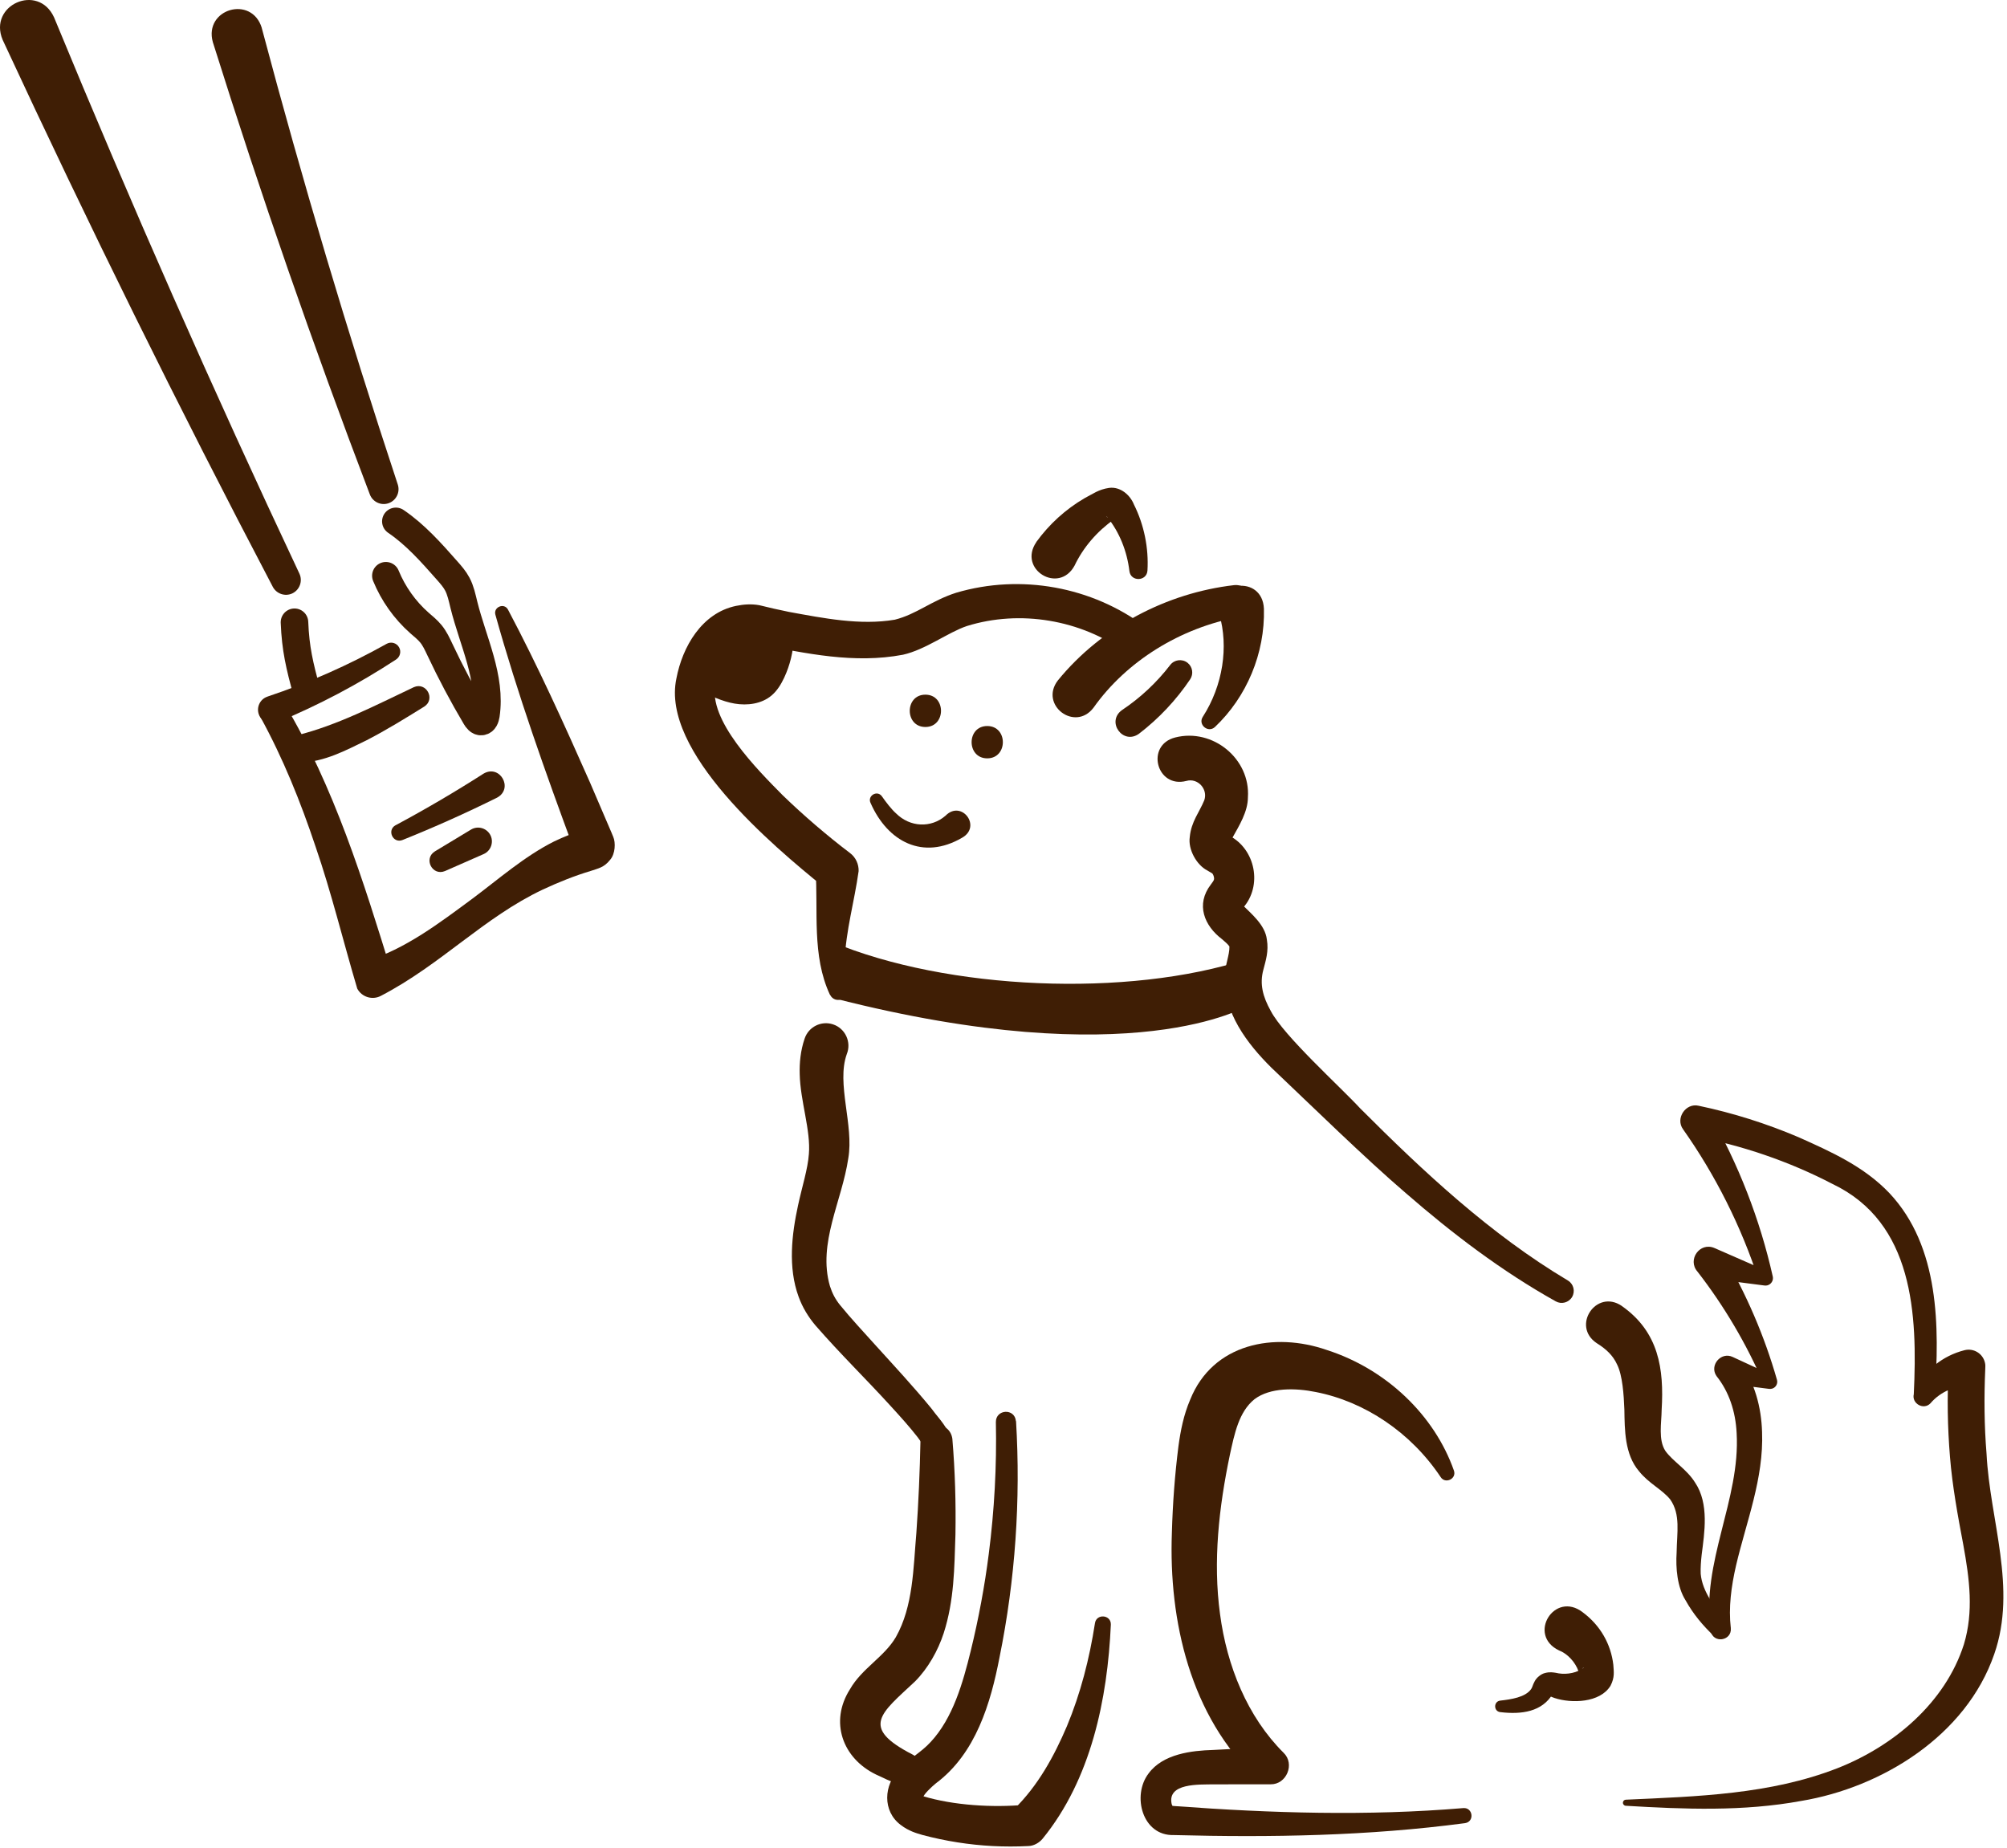 <svg width="416" height="383" viewBox="0 0 416 383" fill="none" xmlns="http://www.w3.org/2000/svg">
<g clip-path="url(#clip0_2731_9586)">
<path d="M54.251 5.78C62.701 37.58 72.101 69.15 82.451 100.43C82.981 102.04 82.111 103.78 80.501 104.32C78.931 104.84 77.241 104.02 76.661 102.49C64.891 71.59 54.031 40.31 44.111 8.72C42.221 1.85 52.151 -1.07 54.261 5.78H54.251Z" fill="#3f1e05"></path>
<path d="M11.2 3.59C27.2 42.41 44.16 80.87 62.06 118.9C62.78 120.44 62.12 122.27 60.59 123C59.09 123.7 57.32 123.09 56.55 121.65C36.97 84.33 18.3 46.52 0.55 8.26C-2.49 1.04 7.91 -3.58 11.2 3.59Z" fill="#3f1e05"></path>
<path d="M219.26 141.05C223.84 135.42 229.53 130.9 235.76 127.57C242 124.24 248.81 122.1 255.77 121.29C257.61 121.08 259.27 122.39 259.48 124.23C259.69 126 258.47 127.6 256.75 127.91C250.71 129.02 244.9 131.3 239.74 134.51C234.58 137.72 230.07 141.87 226.66 146.69C222.81 151.76 215.39 146.12 219.26 141.05Z" fill="#3f1e05"></path>
<path d="M214.789 112.36C217.489 108.64 220.869 105.57 224.779 103.28C226.549 102.36 227.709 101.45 229.889 101.13C232.249 100.82 234.269 102.64 235.029 104.56C237.139 108.77 238.119 113.61 237.839 118.27C237.689 120.54 234.369 120.62 234.099 118.38C233.609 114.26 232.029 110.26 229.429 107.08C229.339 106.99 229.309 107.08 229.569 107.28C229.809 107.5 230.429 107.65 230.689 107.62C230.969 107.61 230.979 107.59 230.879 107.69C227.429 110.1 224.519 113.47 222.729 117.24C219.469 123.24 210.929 118.02 214.799 112.38L214.789 112.36Z" fill="#3f1e05"></path>
<path d="M243.599 152.86C251.379 150.88 259.209 157.28 258.659 165.29C258.659 168.23 256.819 171.19 255.539 173.49C255.059 174.39 255.309 174.52 255.119 173.78C255.039 173.54 254.889 173.33 254.809 173.25C254.649 173.08 254.609 173.1 254.799 173.22C260.249 176.02 261.719 183.63 257.629 188.2C257.189 188.83 257.559 188.28 257.499 187.97C257.499 187.74 257.429 187.48 257.369 187.39C257.319 187.29 257.319 187.34 257.419 187.46C259.249 189.31 262.239 191.68 262.589 194.75C262.999 197.16 262.359 199.1 261.859 201.02C261.069 203.96 261.729 206.55 263.399 209.55C266.099 214.73 277.839 225.3 281.899 229.71C295.089 242.92 308.929 255.85 324.979 265.42C326.169 266.13 326.549 267.66 325.849 268.85C325.149 270.01 323.659 270.41 322.479 269.75C311.249 263.48 300.989 255.66 291.379 247.3C283.029 240.16 271.619 228.98 263.539 221.32C258.579 216.41 253.449 209.78 253.889 202.2C253.869 200.23 254.889 197.89 254.829 196.18C254.499 195.71 254.059 195.33 253.329 194.7C249.609 191.9 247.799 187.48 250.979 183.34C251.339 182.82 251.489 182.69 251.609 182.37C251.769 181.97 251.419 181 251.139 180.96L250.229 180.42C248.039 179.3 246.219 176.08 246.609 173.5C246.909 170.29 248.609 168.36 249.619 165.87C250.419 163.56 248.259 161.2 245.909 161.87C239.709 163.48 237.369 154.44 243.599 152.86Z" fill="#3f1e05"></path>
<path d="M175.51 218.52C173.33 224.64 177.02 233.21 175.83 240.09C174.52 248.99 169.45 257.68 172.02 266.57C172.49 268.04 173.12 269.29 174.15 270.55C176.4 273.31 179.05 276.15 181.58 278.96C185.44 283.22 189.38 287.46 193.05 291.94C194.72 294.33 199.47 298.65 195.43 301.13C194.01 301.85 192.27 301.29 191.53 299.89C191.25 299.34 190.74 298.6 190.17 297.86C188.48 295.69 186.61 293.63 184.73 291.57C179.52 285.84 174.19 280.67 169.02 274.73C167.54 272.98 166.32 270.97 165.54 268.81C163.29 262.72 164.12 255.8 165.41 249.87C166.26 245.91 167.44 242.33 167.66 239.21C168.08 234.34 165.87 228.18 165.76 222.64C165.69 220.33 165.93 217.75 166.78 215.28C167.59 212.84 170.23 211.52 172.67 212.33C175.22 213.17 176.53 216.03 175.51 218.51V218.52Z" fill="#3f1e05"></path>
<path d="M210.6 294.57C211.58 310.92 210.44 327.44 207.18 343.51C205.35 353 202.27 363.48 193.97 369.66C193.05 370.41 191.42 371.96 191.35 372.56C191.38 372.48 191.35 372.32 191.35 372.32C197.53 374.19 205.7 374.73 212.53 374.09L209.92 375.22C209.89 375.26 209.99 375.17 210.04 375.13L210.24 374.95C215.12 370.16 218.47 364.09 221.15 357.79C223.96 351.05 225.82 343.82 226.96 336.44C227.27 334.42 230.32 334.68 230.25 336.75C229.56 352.18 226.15 368.79 216.12 381.11C215.4 381.99 214.24 382.64 213.13 382.65C208.21 382.9 203.29 382.65 198.44 381.88C196.01 381.5 193.64 381 191.23 380.36C189.93 379.98 188.38 379.56 186.69 378.27C182.87 375.4 183.16 369.96 186.39 366.79C188.5 364.43 190.9 363.28 192.92 361.06C197.51 356.12 199.57 348.87 201.21 342.19C202.83 335.56 204.09 328.84 204.95 322.06C206.11 313.02 206.61 303.88 206.42 294.74C206.41 292.1 210.33 291.85 210.57 294.57H210.6Z" fill="#3f1e05"></path>
<path d="M197.409 298.37C197.959 304.92 198.149 311.51 198.039 318.1C197.809 324.99 197.799 331.71 195.599 338.54C194.419 342.14 192.379 345.78 189.689 348.5C182.589 355.17 178.139 358.02 189.189 363.7C190.819 364.58 191.419 366.62 190.539 368.25C188.449 371.74 184.409 369.04 181.569 367.82C174.629 364.45 171.889 356.89 176.179 350.14C178.629 345.84 183.299 343.44 185.689 339.34C189.299 332.94 189.299 325.07 189.939 317.74C190.389 311.37 190.659 304.99 190.789 298.58C190.969 294.42 196.949 294.2 197.419 298.37H197.409Z" fill="#3f1e05"></path>
<path d="M298.621 306.18C292.411 296.87 282.821 290.51 272.741 288.54C268.511 287.68 263.291 287.57 260.031 290.02C256.781 292.63 255.881 297.17 254.921 301.56C252.651 312.4 251.391 323.63 252.881 334.57C254.301 345.3 258.531 355.83 266.051 363.31C268.461 365.62 266.671 369.9 263.371 369.85C263.371 369.85 251.641 369.86 251.631 369.86C248.521 369.92 241.881 369.55 242.861 373.96C243.011 374.31 243.011 374.27 243.011 374.32C243.011 374.32 242.901 374.32 242.981 374.32L243.611 374.37C263.451 375.84 283.471 376.45 303.311 374.78C305.291 374.62 305.691 377.58 303.671 377.9C283.651 380.56 263.431 380.9 243.271 380.37C236.771 380.55 234.571 372.18 238.071 367.6C241.061 363.53 247.031 362.86 251.451 362.73L263.171 362.12L260.591 368.76C246.741 355.81 242.221 335.97 242.901 317.69C243.071 311.65 243.511 305.71 244.261 299.78C244.701 296.54 245.341 293.28 246.691 290.13C251.381 278.42 264.171 276.05 275.031 279.83C287.341 283.79 297.321 293.33 301.361 304.82C301.961 306.54 299.571 307.66 298.611 306.17L298.621 306.18Z" fill="#3f1e05"></path>
<path d="M336.151 270.7C343.841 276.08 344.921 283.78 344.421 292.18C344.391 295.01 343.681 298.44 345.201 300.76C346.781 302.95 349.631 304.54 351.351 307.31C354.311 311.7 353.271 317.82 352.721 322.19C352.561 323.6 352.461 324.95 352.511 326.22C352.841 329.94 355.571 333.45 358.081 336.27C358.871 337.07 358.851 338.37 358.021 339.14C357.241 339.86 356.041 339.85 355.281 339.14C352.961 336.95 350.961 334.57 349.351 331.67C347.651 328.98 347.311 324.98 347.521 321.82C347.581 317.62 348.381 313.94 346.191 310.8C344.481 308.7 341.771 307.51 339.731 304.96C336.731 301.45 336.761 296.38 336.691 292.18C336.571 289.11 336.311 285.09 335.181 282.83C334.331 280.96 332.901 279.61 330.961 278.41C325.661 274.88 330.851 267.1 336.151 270.69V270.7Z" fill="#3f1e05"></path>
<path d="M328.05 334.19C331.7 336.89 333.9 340.79 334.4 345.06C334.49 346.53 334.73 347.64 333.82 349.42C331.64 353 325.7 353.11 322.24 351.97C322 351.88 321.45 351.69 321.22 351.57C321.04 351.47 321.04 351.51 321.38 351.41C321.53 351.36 321.73 351.23 321.83 351.12C319.63 354.8 315.43 355.42 310.98 354.89C309.56 354.74 309.55 352.66 310.97 352.5C313.16 352.25 316.17 351.84 317.38 350.09C317.74 349.48 317.61 349.41 318.1 348.5C318.46 347.78 319.38 346.98 320.25 346.78C321.27 346.51 321.99 346.67 322.49 346.74L323.1 346.86C324.86 347.13 326.94 346.74 328.31 345.65C328.33 345.6 328.02 345.71 327.7 346.21C327.41 346.72 327.42 347.02 327.38 346.98C327.35 346.97 327.26 346.63 327.19 346.44C326.52 344.49 324.86 342.75 323.15 342.1C316.49 338.93 322.19 329.66 328.07 334.2L328.05 334.19Z" fill="#3f1e05"></path>
<path d="M172.42 195.23C196.3 205.23 233.86 206.85 258.47 198.8V208.52C258.47 208.52 235.04 222.82 172.97 206.95L172.42 195.23Z" fill="#3f1e05"></path>
<path d="M261.979 126.18C262.219 135.45 258.389 144.48 251.829 150.69C250.419 152.01 248.269 150.21 249.299 148.6C253.519 142.04 254.659 134.02 252.749 127.39C251.189 120.38 261.659 118.99 261.979 126.18Z" fill="#3f1e05"></path>
<path d="M232.57 147.18C236.35 144.66 239.75 141.49 242.55 137.84C243.41 136.72 245.01 136.51 246.13 137.37C247.2 138.19 247.43 139.7 246.69 140.81C243.81 145.09 240.22 148.92 236.08 152.09C232.75 154.49 229.22 149.57 232.57 147.18Z" fill="#3f1e05"></path>
<path d="M156.59 131.1C158.89 131.1 158.89 127.53 156.59 127.53C154.29 127.53 154.29 131.1 156.59 131.1Z" fill="#3f1e05"></path>
<path d="M172.031 206.21C168.221 198.07 169.631 188.78 169.041 180.19L170.821 183.93C160.091 175.27 136.961 155.8 140.201 140.63C141.441 134.09 145.451 127.06 152.561 125.59C154.131 125.26 155.791 125.15 157.411 125.45C159.421 125.95 161.471 126.42 163.511 126.83C170.671 128.14 178.331 129.67 185.471 128.45C189.991 127.32 193.071 124.5 198.201 122.86C211.591 118.91 226.321 121.6 237.421 129.93C240.831 132.66 237.051 137.79 233.431 135.3C228.771 131.88 223.231 129.62 217.501 128.67C211.821 127.72 205.921 128.05 200.421 129.76C196.521 131.06 191.891 134.65 187.171 135.71C177.071 137.63 167.071 135.45 157.231 133.52L156.031 133.24L155.721 133.17C155.721 133.17 155.991 133.22 155.911 133.21C155.391 133.17 154.851 133.21 154.311 133.35C150.931 134.04 148.971 138.39 148.321 141.78C146.611 149.18 157.031 159.58 162.231 164.84C164.431 166.97 166.711 169.04 169.051 171.05C171.381 173.04 173.831 175.04 176.191 176.82C177.401 177.73 178.011 179.16 177.971 180.56C177.091 186.89 175.331 192.84 175.081 199.14C175.011 201.12 175.121 203.07 175.621 204.85C176.201 207.03 173.121 208.27 172.061 206.22L172.031 206.21Z" fill="#3f1e05"></path>
<path d="M204.631 157.19C208.941 157.19 208.951 150.49 204.631 150.49C200.311 150.49 200.311 157.19 204.631 157.19Z" fill="#3f1e05"></path>
<path d="M191.81 150.69C196.12 150.69 196.13 143.99 191.81 143.99C187.49 143.99 187.49 150.69 191.81 150.69Z" fill="#3f1e05"></path>
<path d="M199.411 173.65C191.321 178.37 183.991 174.48 180.461 166.47C179.711 164.98 181.791 163.7 182.781 165.04C183.571 166.17 184.731 167.72 185.751 168.62C188.631 171.47 192.971 171.69 195.981 169.08C199.291 165.7 203.561 171.32 199.411 173.65Z" fill="#3f1e05"></path>
<path d="M144.77 142.99C147.18 144.18 149.63 145.39 152.27 145.84C154.91 146.29 157.84 145.91 159.9 144.18C161.08 143.19 161.9 141.84 162.55 140.45C163.75 137.88 164.43 135.07 164.54 132.24C164.55 131.93 164.55 131.61 164.38 131.35C164.15 131.01 163.7 130.91 163.29 130.84C158.67 130.1 154 129.74 149.32 129.78C148.63 129.78 147.87 129.83 147.36 130.29C147.08 130.54 146.92 130.9 146.76 131.24C145.2 134.59 143.6 138.15 144.01 141.82" fill="#3f1e05"></path>
<path d="M79.981 119.34C81.51 123.07 83.91 126.45 86.93 129.12C87.751 129.84 88.611 130.52 89.3 131.36C90.111 132.34 90.641 133.51 91.18 134.65C93.43 139.43 95.91 144.1 98.6 148.64C98.871 149.09 99.251 149.61 99.781 149.56C100.38 149.51 100.63 148.78 100.72 148.19C101.87 140.45 98.031 132.96 96.15 125.36C95.79 123.9 95.49 122.4 94.79 121.08C94.231 120.02 93.43 119.11 92.63 118.21C89.391 114.54 86.1 110.82 82.05 108.07" stroke="#3f1e05" stroke-width="5.71" stroke-linecap="round" stroke-linejoin="round"></path>
<path d="M58.919 145.79C69.29 163.14 75.32 182.61 81.21 201.71L75.919 199.18C83.889 196.83 91.249 191.2 97.939 186.26C103.309 182.26 108.689 177.51 114.839 174.42C116.849 173.45 118.949 172.62 121.089 171.97C121.109 171.97 121.019 171.99 120.789 172.1C118.829 173.12 118.769 175.34 118.969 176.07C113.039 160.05 107.279 143.89 102.679 127.41C102.239 125.83 104.509 124.87 105.299 126.37C111.519 138.12 116.969 150.16 122.329 162.28C123.189 164.3 125.399 169.45 126.239 171.4C126.429 171.86 126.929 172.97 127.109 173.46C127.629 174.65 127.549 177 126.449 178.24C125.179 179.84 123.999 179.99 122.439 180.53C119.029 181.55 115.729 182.89 112.499 184.39C100.269 190.18 91.46 199.91 78.969 206.41C77.2 207.36 74.999 206.69 74.049 204.92C71.12 195.08 68.719 185.09 65.409 175.49C62.309 166.2 58.65 157.13 53.98 148.63C52.279 145.36 56.94 142.65 58.929 145.79H58.919Z" fill="#3f1e05"></path>
<path d="M55.441 144.39C63.961 141.54 72.251 137.87 80.141 133.45C81.05 132.94 82.21 133.26 82.721 134.18C83.21 135.05 82.93 136.15 82.1 136.7C74.331 141.79 66.07 146.16 57.431 149.74C55.971 150.35 54.3 149.66 53.7 148.2C53.06 146.68 53.87 144.91 55.431 144.4L55.441 144.39Z" fill="#3f1e05"></path>
<path d="M61.501 152.43C69.941 150.33 77.891 146.17 85.771 142.44C88.371 141.29 90.321 144.93 87.941 146.46C84.041 148.88 80.101 151.32 75.991 153.44C71.611 155.57 67.301 157.9 62.181 158.09C58.721 158.12 58.161 153.21 61.501 152.42V152.43Z" fill="#3f1e05"></path>
<path d="M61.039 128.98C61.259 134.55 62.109 137.96 63.549 143.34" stroke="#3f1e05" stroke-width="5.71" stroke-linecap="round" stroke-linejoin="round"></path>
<path d="M354.58 337.98C352.55 323.88 360.77 310.86 359.96 297.04C359.74 292.57 358.38 288.48 355.79 285.23C354.25 283.01 356.73 280.12 359.14 281.27L367.38 285.08L365.62 286.95C362.01 278.56 357.36 270.69 351.85 263.59C349.67 261.12 352.34 257.38 355.36 258.69L366.4 263.52C366.44 263.51 364.54 265.38 364.55 265.38C360.89 254.16 355.56 243.57 348.85 234.07C347.22 231.83 349.4 228.56 352.09 229.2C359.2 230.69 366.15 232.89 372.82 235.73C379.57 238.75 386.35 241.78 391.62 247.3C402.09 258.45 401.98 275.08 401.04 289.2L397.05 287.9C398.96 284.09 402.6 281.03 407.19 279.87C409.06 279.39 410.97 280.54 411.42 282.42C411.55 282.87 411.51 283.36 411.49 283.81C411.24 289.65 411.28 295.51 411.76 301.34C412.45 315.12 418.13 329.18 413.36 342.86C407.52 359.8 390.05 370.51 373.39 373.29C361.31 375.52 349.11 375.02 336.98 374.3C336.63 374.28 336.37 373.98 336.39 373.63C336.41 373.31 336.67 373.05 336.99 373.04C351.77 372.37 366.92 371.95 380.81 366.53C392.46 361.96 403.19 352.98 407.07 340.83C409.1 334.08 408.26 327.42 406.93 320.14C405.81 314.24 404.67 308.03 404.18 301.97C403.68 295.8 403.55 289.6 403.93 283.42L408.19 287.37C405.47 287.08 402.18 288.46 400.15 290.86C398.74 292.37 396.21 290.94 396.68 288.98C397.47 272.41 396.63 253.43 379.85 245.42C370.81 240.71 360.93 237.35 350.91 235.49C350.91 235.51 354.23 230.58 354.24 230.66C360.35 241.3 364.8 252.78 367.45 264.59C367.64 265.42 367.11 266.25 366.28 266.44C366.04 266.49 365.81 266.48 365.58 266.44L353.63 264.89C353.63 264.89 357.15 259.96 357.15 260.01C361.99 268.22 365.74 276.98 368.32 286C368.55 286.79 368.09 287.62 367.3 287.84C367.05 287.91 366.8 287.91 366.56 287.87L357.56 286.72L360.59 282.29C363.72 286.47 365.08 291.73 365.23 296.81C365.61 306.45 361.95 315.46 359.84 324.49C358.84 328.84 358.26 333.21 358.75 337.46C359.02 340.17 355.01 340.74 354.56 338L354.58 337.98Z" fill="#3f1e05"></path>
<path d="M81.991 171.06C88.211 167.73 94.291 164.16 100.211 160.37C103.621 158.34 106.521 163.46 103.021 165.34C96.591 168.53 90.051 171.46 83.421 174.12C81.451 174.89 80.141 172.07 81.991 171.05V171.06Z" fill="#3f1e05"></path>
<path d="M90.13 176.48L97.62 171.96C98.97 171.14 100.73 171.58 101.55 172.93C102.44 174.39 101.82 176.35 100.25 177.03L92.24 180.55C89.61 181.65 87.73 177.99 90.13 176.48Z" fill="#3f1e05"></path>
</g>
<defs>
<clipPath id="clip0_2731_9586">
<rect width="415.25" height="382.74" fill="white"></rect>
</clipPath>
</defs>
</svg>